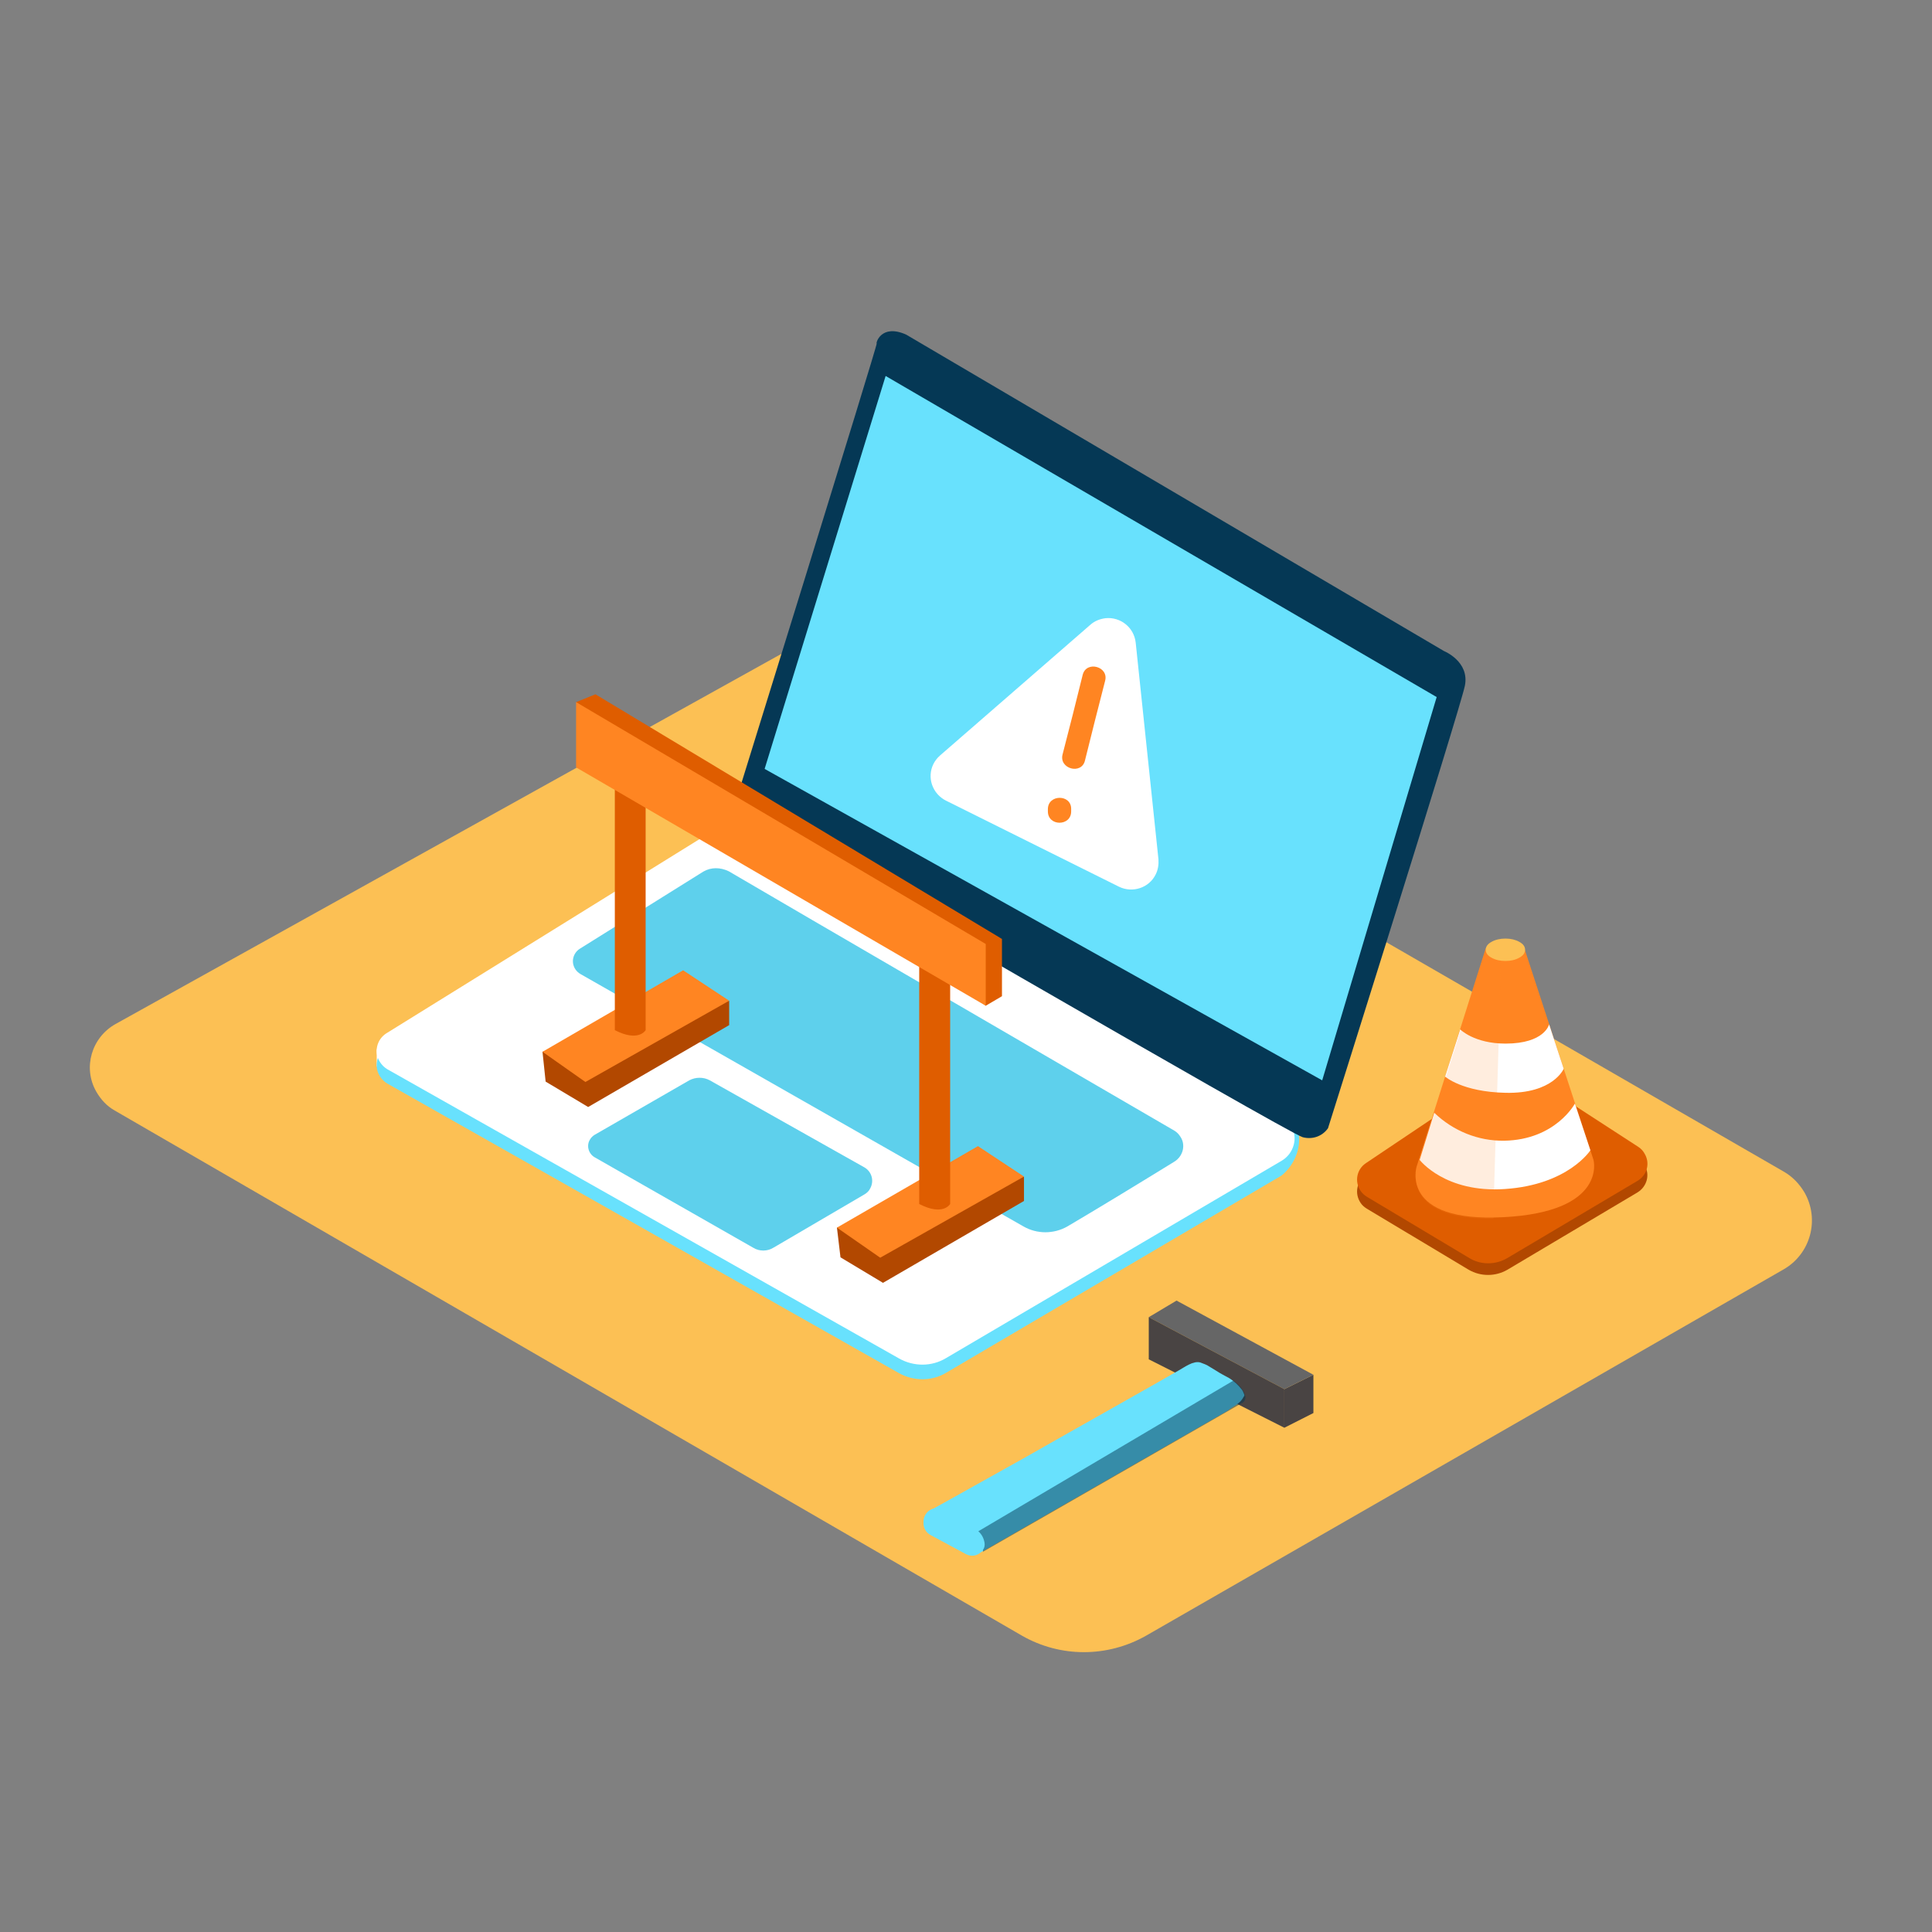 <?xml version="1.0" encoding="UTF-8"?>
<svg xmlns="http://www.w3.org/2000/svg" xmlns:xlink="http://www.w3.org/1999/xlink" width="80" zoomAndPan="magnify" viewBox="0 0 60 60" height="80" preserveAspectRatio="xMidYMid meet" version="1.0">
  <rect x="0" y="0" width="60" height="60" fill="#808080" stroke="none"/>
  <path fill="#fcc054" d="M 3.562 34.488 L 31.738 50.797 C 32.93 51.48 34.391 51.48 35.594 50.797 L 55.391 39.422 C 56.23 38.941 56.52 37.871 56.039 37.031 C 55.883 36.77 55.668 36.539 55.391 36.383 L 25.934 19.379 L 3.59 31.801 C 2.844 32.219 2.566 33.156 2.988 33.898 C 3.133 34.152 3.324 34.355 3.562 34.488 Z M 3.562 34.488 " fill-opacity="1" fill-rule="nonzero"></path>
  <path fill="#ffffff" d="M 11.699 32.566 L 11.699 33.109 L 11.965 33.445 " fill-opacity="1" fill-rule="nonzero"></path>
  <path fill="#68e1fd" d="M 22.488 26.039 L 12 32.531 C 11.699 32.723 11.605 33.121 11.797 33.422 C 11.855 33.516 11.93 33.59 12.023 33.648 L 27.926 42.648 C 28.379 42.898 28.934 42.898 29.375 42.637 L 39.805 36.504 C 40.559 35.879 40.5 34.703 39.793 34.656 L 24 26.016 C 23.531 25.738 22.945 25.754 22.488 26.039 Z M 22.488 26.039 " fill-opacity="1" fill-rule="nonzero"></path>
  <path fill="#ffffff" d="M 22.488 25.586 L 12 32.09 C 11.699 32.281 11.605 32.676 11.797 32.977 C 11.855 33.07 11.93 33.145 12.023 33.203 L 27.926 42.191 C 28.379 42.445 28.934 42.445 29.375 42.18 L 39.805 36.047 C 40.188 35.82 40.32 35.328 40.094 34.945 C 40.02 34.824 39.926 34.727 39.793 34.656 L 24 25.559 C 23.531 25.285 22.945 25.297 22.488 25.586 Z M 22.488 25.586 " fill-opacity="1" fill-rule="nonzero"></path>
  <path fill="#053855" d="M 22.906 24.707 C 22.906 24.707 27.266 10.668 27.227 10.668 C 27.191 10.668 27.359 10.043 28.141 10.391 L 44.844 20.219 C 44.844 20.219 45.648 20.543 45.492 21.301 C 45.336 22.055 41.242 35.039 41.242 35.039 C 41.062 35.293 40.754 35.398 40.453 35.316 C 39.949 35.16 23.293 25.488 23.293 25.488 C 23.293 25.488 22.754 25.285 22.906 24.707 Z M 22.906 24.707 " fill-opacity="1" fill-rule="nonzero"></path>
  <path fill="#68e1fd" d="M 27.504 11.676 L 44.617 21.648 L 41.062 33.551 L 23.746 23.879 Z M 27.504 11.676 " fill-opacity="1" fill-rule="nonzero"></path>
  <path fill="#68e1fd" d="M 21.84 27.07 L 18.012 29.461 C 17.797 29.594 17.723 29.879 17.867 30.098 C 17.902 30.156 17.965 30.215 18.035 30.254 L 31.789 38.09 C 32.207 38.328 32.723 38.328 33.145 38.09 C 34.031 37.57 35.543 36.648 36.48 36.07 C 36.742 35.902 36.828 35.555 36.66 35.305 C 36.613 35.23 36.551 35.16 36.469 35.113 C 33.684 33.492 24.613 28.223 22.633 27.059 C 22.367 26.93 22.078 26.93 21.84 27.07 Z M 21.84 27.07 " fill-opacity="1" fill-rule="nonzero"></path>
  <path fill="#68e1fd" d="M 22.043 33.551 L 26.844 36.254 C 27.07 36.383 27.156 36.672 27.023 36.91 C 26.988 36.984 26.93 37.043 26.844 37.094 L 24.023 38.746 C 23.832 38.867 23.578 38.867 23.387 38.746 L 18.469 35.941 C 18.277 35.832 18.203 35.578 18.324 35.387 C 18.359 35.328 18.406 35.281 18.469 35.242 L 21.406 33.551 C 21.602 33.445 21.852 33.445 22.043 33.551 Z M 22.043 33.551 " fill-opacity="1" fill-rule="nonzero"></path>
  <path fill="#053855" d="M 21.84 27.07 L 18.012 29.461 C 17.797 29.594 17.723 29.879 17.867 30.098 C 17.902 30.156 17.965 30.215 18.035 30.254 L 31.789 38.09 C 32.207 38.328 32.723 38.328 33.145 38.09 C 34.031 37.57 35.543 36.648 36.48 36.07 C 36.742 35.902 36.828 35.555 36.66 35.305 C 36.613 35.23 36.551 35.16 36.469 35.113 C 33.684 33.492 24.613 28.223 22.633 27.059 C 22.367 26.93 22.078 26.93 21.84 27.07 Z M 21.84 27.07 " fill-opacity="0.1" fill-rule="nonzero"></path>
  <path fill="#053855" d="M 22.043 33.551 L 26.844 36.254 C 27.07 36.383 27.156 36.672 27.023 36.91 C 26.988 36.984 26.93 37.043 26.844 37.094 L 24.023 38.746 C 23.832 38.867 23.578 38.867 23.387 38.746 L 18.469 35.941 C 18.277 35.832 18.203 35.578 18.324 35.387 C 18.359 35.328 18.406 35.281 18.469 35.242 L 21.406 33.551 C 21.602 33.445 21.852 33.445 22.043 33.551 Z M 22.043 33.551 " fill-opacity="0.1" fill-rule="nonzero"></path>
  <path fill="#b24800" d="M 46.812 39.434 L 50.855 37.031 C 51.145 36.852 51.254 36.48 51.07 36.18 C 51.023 36.098 50.953 36.023 50.879 35.977 L 47.531 33.805 C 47.184 33.574 46.727 33.574 46.391 33.816 L 42.422 36.492 C 42.133 36.684 42.059 37.066 42.254 37.355 C 42.301 37.43 42.371 37.488 42.445 37.535 L 45.613 39.434 C 45.984 39.648 46.441 39.648 46.812 39.434 Z M 46.812 39.434 " fill-opacity="1" fill-rule="nonzero"></path>
  <path fill="#df5d00" d="M 46.812 39.07 L 50.855 36.672 C 51.156 36.492 51.254 36.121 51.07 35.82 C 51.023 35.734 50.953 35.664 50.879 35.617 L 47.531 33.445 C 47.184 33.215 46.727 33.215 46.391 33.457 L 42.422 36.121 C 42.133 36.312 42.059 36.695 42.254 36.984 C 42.301 37.055 42.371 37.117 42.445 37.164 L 45.613 39.059 C 45.973 39.289 46.441 39.289 46.812 39.07 Z M 46.812 39.07 " fill-opacity="1" fill-rule="nonzero"></path>
  <path fill="#ff8522" d="M 46.141 29.449 L 43.992 36.238 C 43.992 36.238 43.465 37.969 46.691 37.801 C 49.922 37.633 49.488 36.023 49.488 36.023 L 47.34 29.449 " fill-opacity="1" fill-rule="nonzero"></path>
  <path fill="#ffffff" d="M 45.348 31.969 C 45.348 31.969 45.781 32.41 46.754 32.41 C 47.977 32.41 48.109 31.812 48.109 31.812 L 48.562 33.191 C 48.562 33.191 48.238 33.973 46.754 33.938 C 45.406 33.91 44.879 33.434 44.879 33.434 " fill-opacity="1" fill-rule="nonzero"></path>
  <path fill="#ffffff" d="M 44.543 34.559 C 45.133 35.125 45.91 35.438 46.715 35.426 C 48.312 35.398 48.91 34.273 48.91 34.273 L 49.391 35.723 C 49.391 35.723 48.707 36.793 46.738 36.926 C 44.879 37.055 44.09 36.023 44.09 36.023 " fill-opacity="1" fill-rule="nonzero"></path>
  <path fill="#ff8522" d="M 46.609 29.496 L 46.152 29.496 L 44.004 36.289 C 44.004 36.289 43.512 37.895 46.379 37.848 C 46.441 35.062 46.57 32.281 46.609 29.496 Z M 46.609 29.496 " fill-opacity="0.15" fill-rule="nonzero"></path>
  <path fill="#fcc054" d="M 47.363 29.496 C 47.363 29.594 47.305 29.676 47.184 29.742 C 47.066 29.809 46.922 29.844 46.754 29.844 C 46.582 29.844 46.438 29.809 46.32 29.742 C 46.199 29.676 46.141 29.594 46.141 29.496 C 46.141 29.398 46.199 29.316 46.32 29.25 C 46.438 29.184 46.582 29.148 46.754 29.148 C 46.922 29.148 47.066 29.184 47.184 29.25 C 47.305 29.316 47.363 29.398 47.363 29.496 Z M 47.363 29.496 " fill-opacity="1" fill-rule="nonzero"></path>
  <path fill="#df5d00" d="M 30.613 31.234 L 31.117 30.938 L 31.117 29.16 L 18.492 21.562 L 17.891 21.805 " fill-opacity="1" fill-rule="nonzero"></path>
  <path fill="#b24800" d="M 22.645 31.078 L 22.645 31.836 L 18.266 34.379 L 16.945 33.59 L 16.848 32.664 " fill-opacity="1" fill-rule="nonzero"></path>
  <path fill="#ff8522" d="M 21.215 30.133 L 16.848 32.664 L 18.18 33.602 L 22.645 31.078 Z M 21.215 30.133 " fill-opacity="1" fill-rule="nonzero"></path>
  <path fill="#b24800" d="M 31.801 36.539 L 31.801 37.297 L 27.422 39.84 L 26.102 39.047 L 25.992 38.125 " fill-opacity="1" fill-rule="nonzero"></path>
  <path fill="#ff8522" d="M 30.371 35.594 L 25.992 38.125 L 27.336 39.059 L 31.801 36.539 Z M 30.371 35.594 " fill-opacity="1" fill-rule="nonzero"></path>
  <path fill="#df5d00" d="M 20.051 24.695 L 20.051 31.992 C 20.051 31.992 19.836 32.375 19.094 31.992 L 19.094 24.312 " fill-opacity="1" fill-rule="nonzero"></path>
  <path fill="#df5d00" d="M 29.508 30.098 L 29.508 37.391 C 29.508 37.391 29.293 37.777 28.547 37.391 L 28.547 29.711 " fill-opacity="1" fill-rule="nonzero"></path>
  <path fill="#ff8522" d="M 30.613 29.316 L 30.613 31.234 L 17.891 23.832 L 17.891 21.805 Z M 30.613 29.316 " fill-opacity="1" fill-rule="nonzero"></path>
  <path fill="#494443" d="M 39.887 44.34 L 39.887 43.141 L 40.789 42.695 L 40.789 43.883 Z M 39.887 44.34 " fill-opacity="1" fill-rule="nonzero"></path>
  <path fill="#666666" d="M 40.789 42.695 L 36.539 40.391 L 35.676 40.906 L 39.887 43.141 Z M 40.789 42.695 " fill-opacity="1" fill-rule="nonzero"></path>
  <path fill="#494443" d="M 35.676 40.906 L 35.676 42.215 L 39.887 44.34 L 39.887 43.141 " fill-opacity="1" fill-rule="nonzero"></path>
  <path fill="#68e1fd" d="M 38.641 43.309 C 38.617 43.246 38.594 43.188 38.555 43.141 C 38.449 43.008 38.328 42.898 38.184 42.805 C 38.051 42.73 37.906 42.66 37.777 42.574 C 37.703 42.527 37.621 42.48 37.547 42.434 C 37.477 42.383 37.367 42.348 37.273 42.312 C 37.055 42.254 36.793 42.457 36.602 42.562 L 35.82 43.008 L 34.633 43.68 L 33.227 44.473 L 31.789 45.289 L 30.48 46.02 L 29.496 46.57 L 29.016 46.836 C 29.004 46.836 29.004 46.848 28.992 46.848 C 28.812 46.895 28.68 47.062 28.68 47.258 L 28.68 47.305 C 28.68 47.461 28.766 47.605 28.906 47.676 L 30 48.266 C 30.156 48.348 30.336 48.324 30.469 48.203 L 38.039 43.859 L 38.137 43.801 C 38.27 43.668 38.496 43.633 38.629 43.367 C 38.652 43.355 38.641 43.332 38.641 43.309 Z M 38.641 43.309 " fill-opacity="1" fill-rule="nonzero"></path>
  <path fill="#053855" d="M 30.527 48.191 L 38.594 43.559 C 38.652 43.523 38.688 43.441 38.676 43.367 C 38.652 43.285 38.617 43.199 38.566 43.129 C 38.496 43.031 38.398 42.949 38.305 42.875 L 30.383 47.555 C 30.492 47.652 30.551 47.773 30.574 47.902 C 30.59 47.988 30.574 48.07 30.527 48.133 C 30.527 48.168 30.527 48.18 30.527 48.191 Z M 30.527 48.191 " fill-opacity="0.5" fill-rule="nonzero"></path>
  <path fill="#ffffff" d="M 33.863 19.402 L 29.195 23.461 C 28.836 23.773 28.801 24.301 29.113 24.66 C 29.184 24.742 29.281 24.816 29.375 24.863 L 34.754 27.539 C 35.172 27.742 35.688 27.574 35.891 27.156 C 35.965 27.012 35.988 26.844 35.977 26.688 L 35.27 19.957 C 35.219 19.488 34.801 19.152 34.332 19.199 C 34.152 19.223 33.996 19.285 33.863 19.402 Z M 33.863 19.402 " fill-opacity="1" fill-rule="nonzero"></path>
  <path fill="#ff8522" d="M 33.625 20.953 C 33.422 21.781 33.215 22.598 33 23.426 C 32.879 23.879 33.59 24.07 33.695 23.617 C 33.898 22.801 34.105 21.973 34.32 21.145 C 34.441 20.699 33.742 20.508 33.625 20.953 Z M 33.625 20.953 " fill-opacity="1" fill-rule="nonzero"></path>
  <path fill="#ff8522" d="M 32.543 25.129 L 32.543 25.199 C 32.543 25.668 33.266 25.668 33.266 25.199 L 33.266 25.129 C 33.277 24.66 32.543 24.66 32.543 25.129 Z M 32.543 25.129 " fill-opacity="1" fill-rule="nonzero"></path>
</svg>
